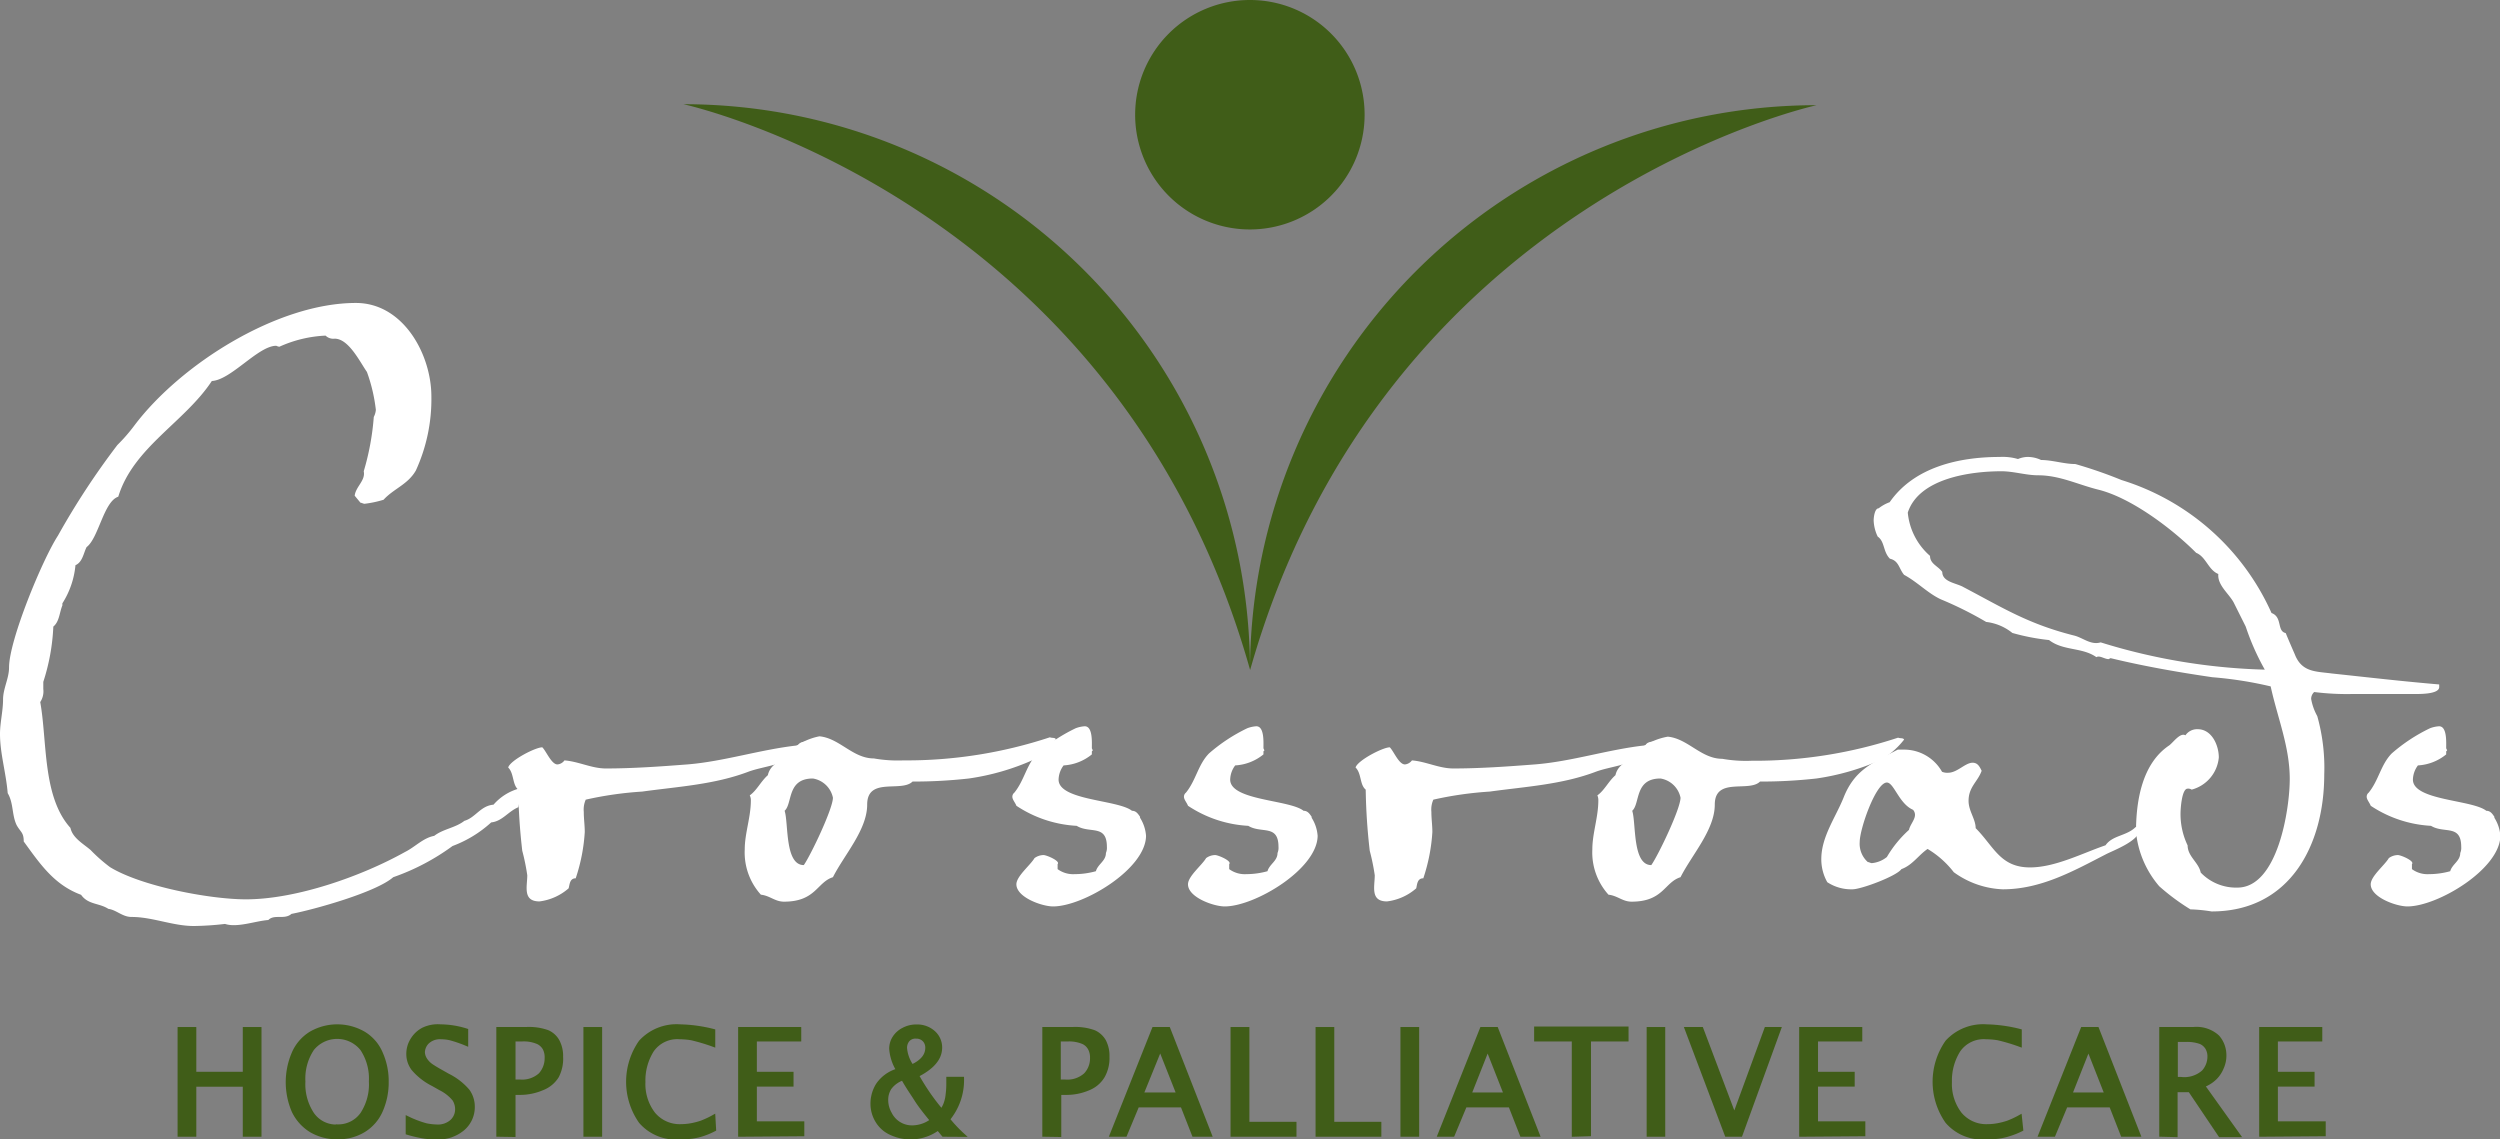 <svg xmlns="http://www.w3.org/2000/svg" viewBox="0 0 204.4 93.16"><rect x="0" y="0" width="204.4" height="93.16" fill="#808080" stroke="none"/><defs><style>.cls-1,.cls-3{fill:#405d18;}.cls-1{stroke:#405d18;stroke-width:0.3px;}.cls-2{fill:#fff;}</style></defs><title>Asset 2</title><g id="Layer_2" data-name="Layer 2"><g id="Layer_1-2" data-name="Layer 1"><path class="cls-1" d="M14.67,92.79V84.12H15.9v3.66H20V84.12h1.23v8.67H20V88.7H15.9v4.09Z"/><path class="cls-1" d="M27.6,93a4.17,4.17,0,0,1-2.15-.55A3.77,3.77,0,0,1,24,90.85a6,6,0,0,1,0-4.74,3.58,3.58,0,0,1,1.41-1.63,4.33,4.33,0,0,1,4.33,0,3.47,3.47,0,0,1,1.41,1.63,5.6,5.6,0,0,1,.48,2.34,5.72,5.72,0,0,1-.47,2.34,3.55,3.55,0,0,1-1.4,1.63A4,4,0,0,1,27.6,93Zm0-.92a2.38,2.38,0,0,0,2-1,4.41,4.41,0,0,0,.71-2.67,4.36,4.36,0,0,0-.72-2.65,2.6,2.6,0,0,0-4.05,0,4.36,4.36,0,0,0-.72,2.65,4.41,4.41,0,0,0,.72,2.67A2.36,2.36,0,0,0,27.6,92.09Z"/><path class="cls-1" d="M33.32,92.63V91.41a8.66,8.66,0,0,0,1.53.58,5,5,0,0,0,.89.1,1.69,1.69,0,0,0,1.19-.41,1.33,1.33,0,0,0,.43-1,1.51,1.51,0,0,0-.23-.79A3.43,3.43,0,0,0,36,89l-.6-.34a5.18,5.18,0,0,1-1.61-1.25,2,2,0,0,1-.42-1.25,2.16,2.16,0,0,1,.33-1.15,2.29,2.29,0,0,1,.88-.84A2.74,2.74,0,0,1,36,83.9a7.21,7.21,0,0,1,2.13.34v1.12a10.68,10.68,0,0,0-1.34-.46,3.53,3.53,0,0,0-.72-.08,1.48,1.48,0,0,0-1.12.39,1.21,1.21,0,0,0-.36.81,1.17,1.17,0,0,0,.17.57,1.82,1.82,0,0,0,.46.5c.2.14.46.3.8.49l.62.35a5.13,5.13,0,0,1,1.62,1.26,2.22,2.22,0,0,1,.41,1.32,2.33,2.33,0,0,1-.78,1.75,3.13,3.13,0,0,1-2.28.75,6.58,6.58,0,0,1-.9-.06A11.25,11.25,0,0,1,33.32,92.63Z"/><path class="cls-1" d="M40.73,92.79V84.12H43a4.5,4.5,0,0,1,1.78.25,1.75,1.75,0,0,1,.82.75,2.57,2.57,0,0,1,.29,1.27A3.11,3.11,0,0,1,45.55,88a2.46,2.46,0,0,1-1.22,1,4.66,4.66,0,0,1-1.85.37H42v3.44ZM42,88.41h.48a2.22,2.22,0,0,0,1.69-.55,2,2,0,0,0,.51-1.38,1.54,1.54,0,0,0-.16-.75,1.23,1.23,0,0,0-.53-.5A2.89,2.89,0,0,0,42.68,85H42Z"/><path class="cls-1" d="M47.85,92.79V84.12h1.23v8.67Z"/><path class="cls-1" d="M58.4,92.35a6.33,6.33,0,0,1-.95.4,5,5,0,0,1-.87.2,7.47,7.47,0,0,1-1,.06,3.82,3.82,0,0,1-3.21-1.3,5.69,5.69,0,0,1,0-6.53,4,4,0,0,1,3.23-1.28,11.92,11.92,0,0,1,2.73.38v1.16a15.45,15.45,0,0,0-1.81-.54,6.28,6.28,0,0,0-.94-.08,2.5,2.5,0,0,0-2.26,1.06,4.63,4.63,0,0,0-.7,2.59,4,4,0,0,0,.81,2.59,2.78,2.78,0,0,0,2.28,1,4.56,4.56,0,0,0,.82-.08,6,6,0,0,0,.81-.21,7.54,7.54,0,0,0,1-.47Z"/><path class="cls-1" d="M60.5,92.79V84.12h4.86V85H61.73v2.78h3v.91h-3v3.14h3.88v.92Z"/><path class="cls-1" d="M77.13,92.79l-.43-.52a3.79,3.79,0,0,1-3.84.39,2.49,2.49,0,0,1-1.14-1,2.7,2.7,0,0,1-.4-1.44,2.91,2.91,0,0,1,.46-1.56,3,3,0,0,1,1.65-1.16,3.82,3.82,0,0,1-.58-1.76,1.67,1.67,0,0,1,.27-.91,1.91,1.91,0,0,1,.76-.67,2.24,2.24,0,0,1,1.06-.25,2,2,0,0,1,1.4.51,1.64,1.64,0,0,1,.54,1.24c0,.87-.63,1.62-1.9,2.26a17.86,17.86,0,0,0,2,2.9,2.32,2.32,0,0,0,.32-.59,3,3,0,0,0,.16-.7,6.88,6.88,0,0,0,.06-.92v-.42h1.15a5,5,0,0,1-1.15,3.32,11.11,11.11,0,0,0,1.21,1.29Zm-.94-1.18c-.55-.67-1-1.24-1.3-1.72s-.68-1-1.07-1.71a2.2,2.2,0,0,0-1.07.77,1.8,1.8,0,0,0-.28,1,2.25,2.25,0,0,0,.3,1.1,2,2,0,0,0,1.86,1.11A2.69,2.69,0,0,0,76.19,91.61Zm-1.63-4.43c.82-.38,1.24-.88,1.24-1.51a.89.89,0,0,0-.24-.64.87.87,0,0,0-.66-.26.8.8,0,0,0-.69.29,1,1,0,0,0-.2.62A3,3,0,0,0,74.56,87.18Z"/><path class="cls-1" d="M85.37,92.79V84.12h2.31a4.47,4.47,0,0,1,1.77.25,1.78,1.78,0,0,1,.83.75,2.57,2.57,0,0,1,.28,1.27A3,3,0,0,1,90.18,88,2.42,2.42,0,0,1,89,89a4.58,4.58,0,0,1-1.84.37h-.54v3.44Zm1.21-4.38h.48a2.2,2.2,0,0,0,1.69-.55,1.93,1.93,0,0,0,.52-1.38,1.54,1.54,0,0,0-.17-.75,1.2,1.2,0,0,0-.52-.5A2.91,2.91,0,0,0,87.31,85h-.73Z"/><path class="cls-1" d="M90.88,92.79l3.45-8.67h1.21l3.39,8.67H97.6l-.94-2.4H93l-1,2.4Zm2.46-3.32h3l-1.48-3.74Z"/><path class="cls-1" d="M100.76,92.79V84.12H102v7.75h3.85v.92Z"/><path class="cls-1" d="M107.71,92.79V84.12h1.23v7.75h3.85v.92Z"/><path class="cls-1" d="M114.65,92.79V84.12h1.23v8.67Z"/><path class="cls-1" d="M117.69,92.79l3.45-8.67h1.21l3.39,8.67h-1.33l-.94-2.4h-3.68l-1,2.4Zm2.46-3.32h2.95l-1.47-3.74Z"/><path class="cls-1" d="M128.66,92.79V85h-3.08v-.92H133V85h-3.07v7.75Z"/><path class="cls-1" d="M134.78,92.79V84.12H136v8.67Z"/><path class="cls-1" d="M141.16,92.79l-3.27-8.67h1.23l2.68,7.1,2.6-7.1h1.07l-3.15,8.67Z"/><path class="cls-1" d="M147.25,92.79V84.12h4.86V85h-3.62v2.78h3v.91h-3v3.14h3.87v.92Z"/><path class="cls-1" d="M165.27,92.35a6.33,6.33,0,0,1-1,.4,5,5,0,0,1-.87.2,7.47,7.47,0,0,1-1,.06,3.82,3.82,0,0,1-3.21-1.3,5.69,5.69,0,0,1,0-6.53,4,4,0,0,1,3.23-1.28,11.92,11.92,0,0,1,2.73.38v1.16a15.45,15.45,0,0,0-1.81-.54,6.28,6.28,0,0,0-.94-.08,2.5,2.5,0,0,0-2.26,1.06,4.63,4.63,0,0,0-.7,2.59,4,4,0,0,0,.81,2.59,2.78,2.78,0,0,0,2.28,1,4.56,4.56,0,0,0,.82-.08,6,6,0,0,0,.81-.21,7.54,7.54,0,0,0,1-.47Z"/><path class="cls-1" d="M166.81,92.79l3.45-8.67h1.21l3.39,8.67h-1.33l-.94-2.4h-3.68l-1,2.4Zm2.46-3.32h2.95l-1.47-3.74Z"/><path class="cls-1" d="M176.69,92.79V84.12h2.63a2.56,2.56,0,0,1,2,.65,2.27,2.27,0,0,1,.56,1.5,2.38,2.38,0,0,1-.2,1,2.56,2.56,0,0,1-.56.86,2.81,2.81,0,0,1-1,.63l2.9,4.06h-1.51l-2.47-3.67h-1.15v3.67Zm1.22-4.59h.4a2.34,2.34,0,0,0,1.84-.57,1.86,1.86,0,0,0,.48-1.24,1.36,1.36,0,0,0-.18-.71,1.17,1.17,0,0,0-.55-.47,3.27,3.27,0,0,0-1.21-.17h-.78Z"/><path class="cls-1" d="M184.86,92.79V84.12h4.86V85h-3.63v2.78h3v.91h-3v3.14H190v.92Z"/><path class="cls-2" d="M42.38,66c-.82.33-1.31,1.15-2.22,1.24A9.72,9.72,0,0,1,37,69.17a18.45,18.45,0,0,1-4.85,2.55c-1.4,1.23-6.42,2.63-8.32,3-.57.5-1.4,0-1.89.5-1.07.08-2.55.65-3.54.32a24.26,24.26,0,0,1-2.55.17c-1.73,0-3.37-.74-5.1-.74-.74,0-1.24-.58-1.89-.66-.75-.49-1.65-.33-2.23-1.15-2.22-.82-3.37-2.55-4.69-4.36,0-.74-.24-.74-.57-1.32-.41-.82-.25-1.81-.74-2.63C.49,63.16,0,61.6,0,60c0-.9.25-1.89.25-2.8s.49-1.73.49-2.63c0-2.22,2.72-8.81,4-10.78a62.19,62.19,0,0,1,4.86-7.41A13.9,13.9,0,0,0,11,34.77c3.78-5,11.68-10,18.1-10,3.87,0,6.17,4.2,6.17,7.65A14,14,0,0,1,34,38.47c-.66,1.15-1.81,1.48-2.64,2.39a8.75,8.75,0,0,1-1.56.33c-.08,0-.25-.09-.33-.09L29,40.53c.08-.74.9-1.24.74-2a21,21,0,0,0,.82-4.44,1.54,1.54,0,0,0,.17-.58A13.52,13.52,0,0,0,30,30.41c-.58-.83-1.49-2.72-2.64-2.72a.9.9,0,0,1-.74-.25,10.22,10.22,0,0,0-3.78.91.79.79,0,0,1-.25-.08c-1.48,0-3.7,2.8-5.27,2.88-2.22,3.37-6.42,5.43-7.65,9.46C8.48,41,8.06,44,7.08,44.73c-.25.49-.33,1.23-.91,1.48A7,7,0,0,1,5.1,49.33v.17c-.24.57-.24,1.32-.74,1.73a16.92,16.92,0,0,1-.82,4.52v.58a1.59,1.59,0,0,1-.25,1.07c.58,3.21.17,7.74,2.47,10.29.17.82,1.07,1.31,1.65,1.81A13.07,13.07,0,0,0,9,70.9c2.55,1.56,8.15,2.63,11.11,2.63,4.11,0,9.46-1.89,13-3.87.83-.41,1.48-1.15,2.39-1.32.74-.57,1.73-.65,2.47-1.23.9-.25,1.31-1.23,2.38-1.32a4.27,4.27,0,0,1,2.06-1.31c0,.16.08.41.08.57A4.14,4.14,0,0,1,42.38,66Z"/><path class="cls-2" d="M64.76,61.84c-.9.74-2.38.83-3.53,1.24-2.8,1.07-5.77,1.23-8.73,1.64a29.09,29.09,0,0,0-4.61.66,2,2,0,0,0-.16,1c0,.58.08,1.07.08,1.65a14.64,14.64,0,0,1-.74,3.78c-.49,0-.49.5-.58.82a4.45,4.45,0,0,1-2.38,1.07c-1.4,0-1-1.23-1-2.14a17.71,17.71,0,0,0-.41-2,49.76,49.76,0,0,1-.33-5c-.49-.41-.33-1.32-.82-1.81.16-.58,2.22-1.65,2.79-1.65.33.33.75,1.4,1.24,1.4a.79.79,0,0,0,.57-.33c1.16.09,2.23.66,3.38.66,2.22,0,4.44-.16,6.66-.33,3-.24,6-1.23,9.06-1.56.24-.5,1.07-.17,1.48-.5a.85.85,0,0,1,.66.42A2.67,2.67,0,0,1,64.76,61.84Z"/><path class="cls-2" d="M84.56,62.09a19.72,19.72,0,0,1-5.35,1.56,40.66,40.66,0,0,1-4.6.25c-.91.91-3.71-.41-3.71,1.89,0,2.06-1.89,4.12-2.8,5.93-1.31.41-1.4,2-4,2-.74,0-1.15-.49-1.89-.57a5.15,5.15,0,0,1-1.32-3.71c0-1.31.5-2.63.5-4a.84.84,0,0,0-.09-.41c.58-.41.91-1.15,1.48-1.65.25-1.15,1.57-1.23,1.82-2A5.14,5.14,0,0,1,67,60.2c1.65.16,2.72,1.81,4.45,1.81a11.19,11.19,0,0,0,2.39.16,37.33,37.33,0,0,0,12-1.89c.16.08.41,0,.49.16A6.85,6.85,0,0,1,84.56,62.09Zm-18.1,1.56c-2.14,0-1.65,2.06-2.31,2.64.33,1,0,4.44,1.57,4.44.57-.82,2.38-4.61,2.38-5.51A2,2,0,0,0,66.46,63.65Z"/><path class="cls-2" d="M86.1,74.11c-.9,0-3-.74-3-1.81,0-.66,1.15-1.57,1.48-2.14a1.27,1.27,0,0,1,.74-.25c.25,0,1.4.49,1.15.74v.41a2.15,2.15,0,0,0,1.4.41,6.45,6.45,0,0,0,1.73-.24c.16-.58.82-.83.82-1.49a1.06,1.06,0,0,0,.08-.49c0-1.89-1.4-1.07-2.47-1.73a9.85,9.85,0,0,1-4.93-1.64c-.09-.25-.33-.5-.33-.74a.42.42,0,0,1,.16-.33c.82-1,1-2.31,1.89-3.21a13.8,13.8,0,0,1,3.13-2.06,2.52,2.52,0,0,1,.74-.16c.66,0,.58,1.31.58,1.8l.08.17-.08.08v.25a4,4,0,0,1-2.31.9,2,2,0,0,0-.41,1.16c0,1.72,4.86,1.64,6,2.55.33,0,.49.24.66.49v.08a3.17,3.17,0,0,1,.49,1.48C93.67,71.06,88.57,74.11,86.1,74.11Z"/><path class="cls-2" d="M100.13,74.11c-.9,0-3-.74-3-1.81,0-.66,1.15-1.57,1.48-2.14a1.27,1.27,0,0,1,.74-.25c.25,0,1.4.49,1.15.74v.41a2.15,2.15,0,0,0,1.4.41,6.5,6.5,0,0,0,1.73-.24c.16-.58.82-.83.82-1.49a1.06,1.06,0,0,0,.08-.49c0-1.89-1.4-1.07-2.47-1.73a9.85,9.85,0,0,1-4.93-1.64c-.09-.25-.33-.5-.33-.74a.42.42,0,0,1,.16-.33c.82-1,1-2.31,1.89-3.21a13.8,13.8,0,0,1,3.13-2.06,2.46,2.46,0,0,1,.74-.16c.66,0,.58,1.31.58,1.8l.08.17-.08.08v.25a4,4,0,0,1-2.31.9,2,2,0,0,0-.41,1.16c0,1.72,4.86,1.64,6,2.55.33,0,.49.24.66.49v.08a3.17,3.17,0,0,1,.49,1.48C107.7,71.06,102.6,74.11,100.13,74.11Z"/><path class="cls-2" d="M134.06,61.84c-.9.74-2.39.83-3.54,1.24-2.8,1.07-5.76,1.23-8.72,1.64a29.09,29.09,0,0,0-4.61.66,2,2,0,0,0-.16,1c0,.58.08,1.07.08,1.65a14.64,14.64,0,0,1-.74,3.78c-.5,0-.5.5-.58.82a4.44,4.44,0,0,1-2.39,1.07c-1.39,0-1-1.23-1-2.14a17.71,17.71,0,0,0-.41-2,49.76,49.76,0,0,1-.33-5c-.5-.41-.33-1.32-.83-1.81.17-.58,2.23-1.65,2.8-1.65.33.33.74,1.4,1.24,1.4a.81.81,0,0,0,.57-.33c1.15.09,2.22.66,3.38.66,2.22,0,4.44-.16,6.66-.33,3.05-.24,6-1.23,9.05-1.56.25-.5,1.07-.17,1.49-.5a.83.83,0,0,1,.65.42A2.65,2.65,0,0,1,134.06,61.84Z"/><path class="cls-2" d="M153.86,62.09a19.82,19.82,0,0,1-5.35,1.56,40.71,40.71,0,0,1-4.61.25c-.9.91-3.7-.41-3.7,1.89,0,2.06-1.89,4.12-2.8,5.93-1.32.41-1.4,2-4,2-.74,0-1.15-.49-1.89-.57a5.15,5.15,0,0,1-1.32-3.71c0-1.31.49-2.63.49-4a.93.93,0,0,0-.08-.41c.58-.41.91-1.15,1.48-1.65.25-1.15,1.57-1.23,1.81-2a5.22,5.22,0,0,1,2.47-1.15c1.65.16,2.72,1.81,4.45,1.81a11.09,11.09,0,0,0,2.38.16,37.39,37.39,0,0,0,12-1.89c.16.08.41,0,.49.16A6.85,6.85,0,0,1,153.86,62.09Zm-18.1,1.56c-2.14,0-1.65,2.06-2.31,2.64.33,1,0,4.44,1.56,4.44.58-.82,2.39-4.61,2.39-5.51A2,2,0,0,0,135.76,63.65Z"/><path class="cls-2" d="M172.21,69.83c-2.71,1.4-5.35,2.88-8.47,2.88a7.27,7.27,0,0,1-4-1.4,7.66,7.66,0,0,0-2.14-1.9c-.74.5-1.23,1.32-2.14,1.65-.41.58-3.29,1.65-4,1.65a3.57,3.57,0,0,1-2.06-.58,3.81,3.81,0,0,1-.49-1.89c0-1.81,1.15-3.38,1.81-5,.9-2.31,2.39-2.88,4.44-3.95h.42a3.56,3.56,0,0,1,3.2,1.81,1.1,1.1,0,0,0,.5.08c.74,0,1.4-.82,2-.82.42,0,.58.33.74.66-.32.9-1.07,1.31-1.07,2.46,0,.83.58,1.49.58,2.23,1.48,1.48,2,3.21,4.44,3.21,2.06,0,4.28-1.16,6.18-1.81.57-.83,1.72-.75,2.46-1.49.25,0,.33,0,.33.25C174.84,68.76,172.87,69.5,172.21,69.83Zm-15.8-3.62c-1.15-.5-1.56-2.23-2.14-2.23-.9,0-2.22,3.79-2.22,4.86a2,2,0,0,0,.66,1.64c.08,0,.24.09.33.09a2.29,2.29,0,0,0,1.23-.5,9.33,9.33,0,0,1,1.81-2.22c.08-.41.49-.82.49-1.23A.62.62,0,0,0,156.41,66.21Z"/><path class="cls-2" d="M197.11,56.74h-4.69a21.58,21.58,0,0,1-3.21-.16.76.76,0,0,0-.25.57,4.53,4.53,0,0,0,.5,1.4,15.6,15.6,0,0,1,.57,4.77c0,5.77-2.8,11.2-9.21,11.2a12.82,12.82,0,0,0-1.73-.17,17.69,17.69,0,0,1-2.55-1.89,8,8,0,0,1-1.9-4.44c0-2.56.5-5.6,2.72-7.08.33-.25.9-1.07,1.32-.82a1.16,1.16,0,0,1,1-.5c1.16,0,1.73,1.32,1.73,2.31a3,3,0,0,1-2.22,2.63.51.51,0,0,0-.33-.08c-.49,0-.58,1.73-.58,2a5.91,5.91,0,0,0,.58,2.64c0,.9.91,1.4,1.07,2.22a4,4,0,0,0,3,1.23c3.3,0,4.28-6.41,4.28-8.88,0-2.64-1-5-1.56-7.57a31.51,31.51,0,0,0-4.77-.75c-2.8-.41-5.6-.9-8.32-1.56l-.16.08c-.33,0-.74-.33-1-.16-1.15-.82-2.71-.5-3.87-1.4a17.58,17.58,0,0,1-3-.58,4.17,4.17,0,0,0-2.14-.9A29.65,29.65,0,0,0,158.68,49c-1.07-.5-1.89-1.4-3-2-.42-.49-.42-1.15-1.16-1.32-.57-.57-.41-1.4-1-1.81a3.33,3.33,0,0,1-.33-1.31c0-.25.08-1,.41-1a3.27,3.27,0,0,1,.9-.5c2-2.88,5.68-3.7,9-3.7a4.47,4.47,0,0,1,1.49.17,2.15,2.15,0,0,1,.74-.17,2.55,2.55,0,0,1,1.15.25c.9,0,1.89.33,2.8.33a36.72,36.72,0,0,1,3.78,1.31,19.85,19.85,0,0,1,12.26,10.87c.91.33.42,1.48,1.16,1.64.24.58.49,1.16.74,1.73.57,1.48,1.72,1.4,3,1.57,3,.32,5.84.65,8.81.9v.17C199.5,56.82,197.6,56.74,197.11,56.74Zm-13.5-5.51-1-2c-.42-.74-1.32-1.4-1.24-2.3-.82-.33-1-1.4-1.81-1.73-2-2-5.35-4.53-8.06-5.18-1.65-.42-3.13-1.16-4.86-1.16-1,0-2-.33-3-.33-2.55,0-6.75.58-7.66,3.38a5.35,5.35,0,0,0,1.82,3.54c0,.66.65.82,1,1.31,0,.83,1.16.91,1.73,1.24,3.29,1.73,5.27,3,9,3.95.74.16,1.4.82,2.22.57a49.42,49.42,0,0,0,13.42,2.23A19.9,19.9,0,0,1,183.61,51.23Z"/><path class="cls-2" d="M196.83,74.11c-.9,0-3-.74-3-1.81,0-.66,1.15-1.57,1.48-2.14a1.27,1.27,0,0,1,.74-.25c.25,0,1.4.49,1.15.74v.41a2.15,2.15,0,0,0,1.4.41,6.45,6.45,0,0,0,1.73-.24c.16-.58.82-.83.82-1.49a1.06,1.06,0,0,0,.08-.49c0-1.89-1.4-1.07-2.47-1.73a9.85,9.85,0,0,1-4.93-1.64c-.09-.25-.33-.5-.33-.74a.42.42,0,0,1,.16-.33c.82-1,1-2.31,1.89-3.21a13.8,13.8,0,0,1,3.13-2.06,2.52,2.52,0,0,1,.74-.16c.66,0,.58,1.31.58,1.8l.08.17-.08.08v.25a4,4,0,0,1-2.31.9,2,2,0,0,0-.41,1.16c0,1.72,4.86,1.64,6,2.55.33,0,.49.24.66.49v.08a3.17,3.17,0,0,1,.49,1.48C204.4,71.06,199.3,74.11,196.83,74.11Z"/><path class="cls-3" d="M111.57,9.38A9.38,9.38,0,1,1,102.2,0,9.37,9.37,0,0,1,111.57,9.38Z"/><path class="cls-3" d="M102.2,54.52a46.33,46.33,0,0,0-46.32-46s35.48,7.7,46.33,46.26C113.08,16.3,148.53,8.6,148.53,8.6A46.33,46.33,0,0,0,102.2,54.52Z"/></g></g></svg>